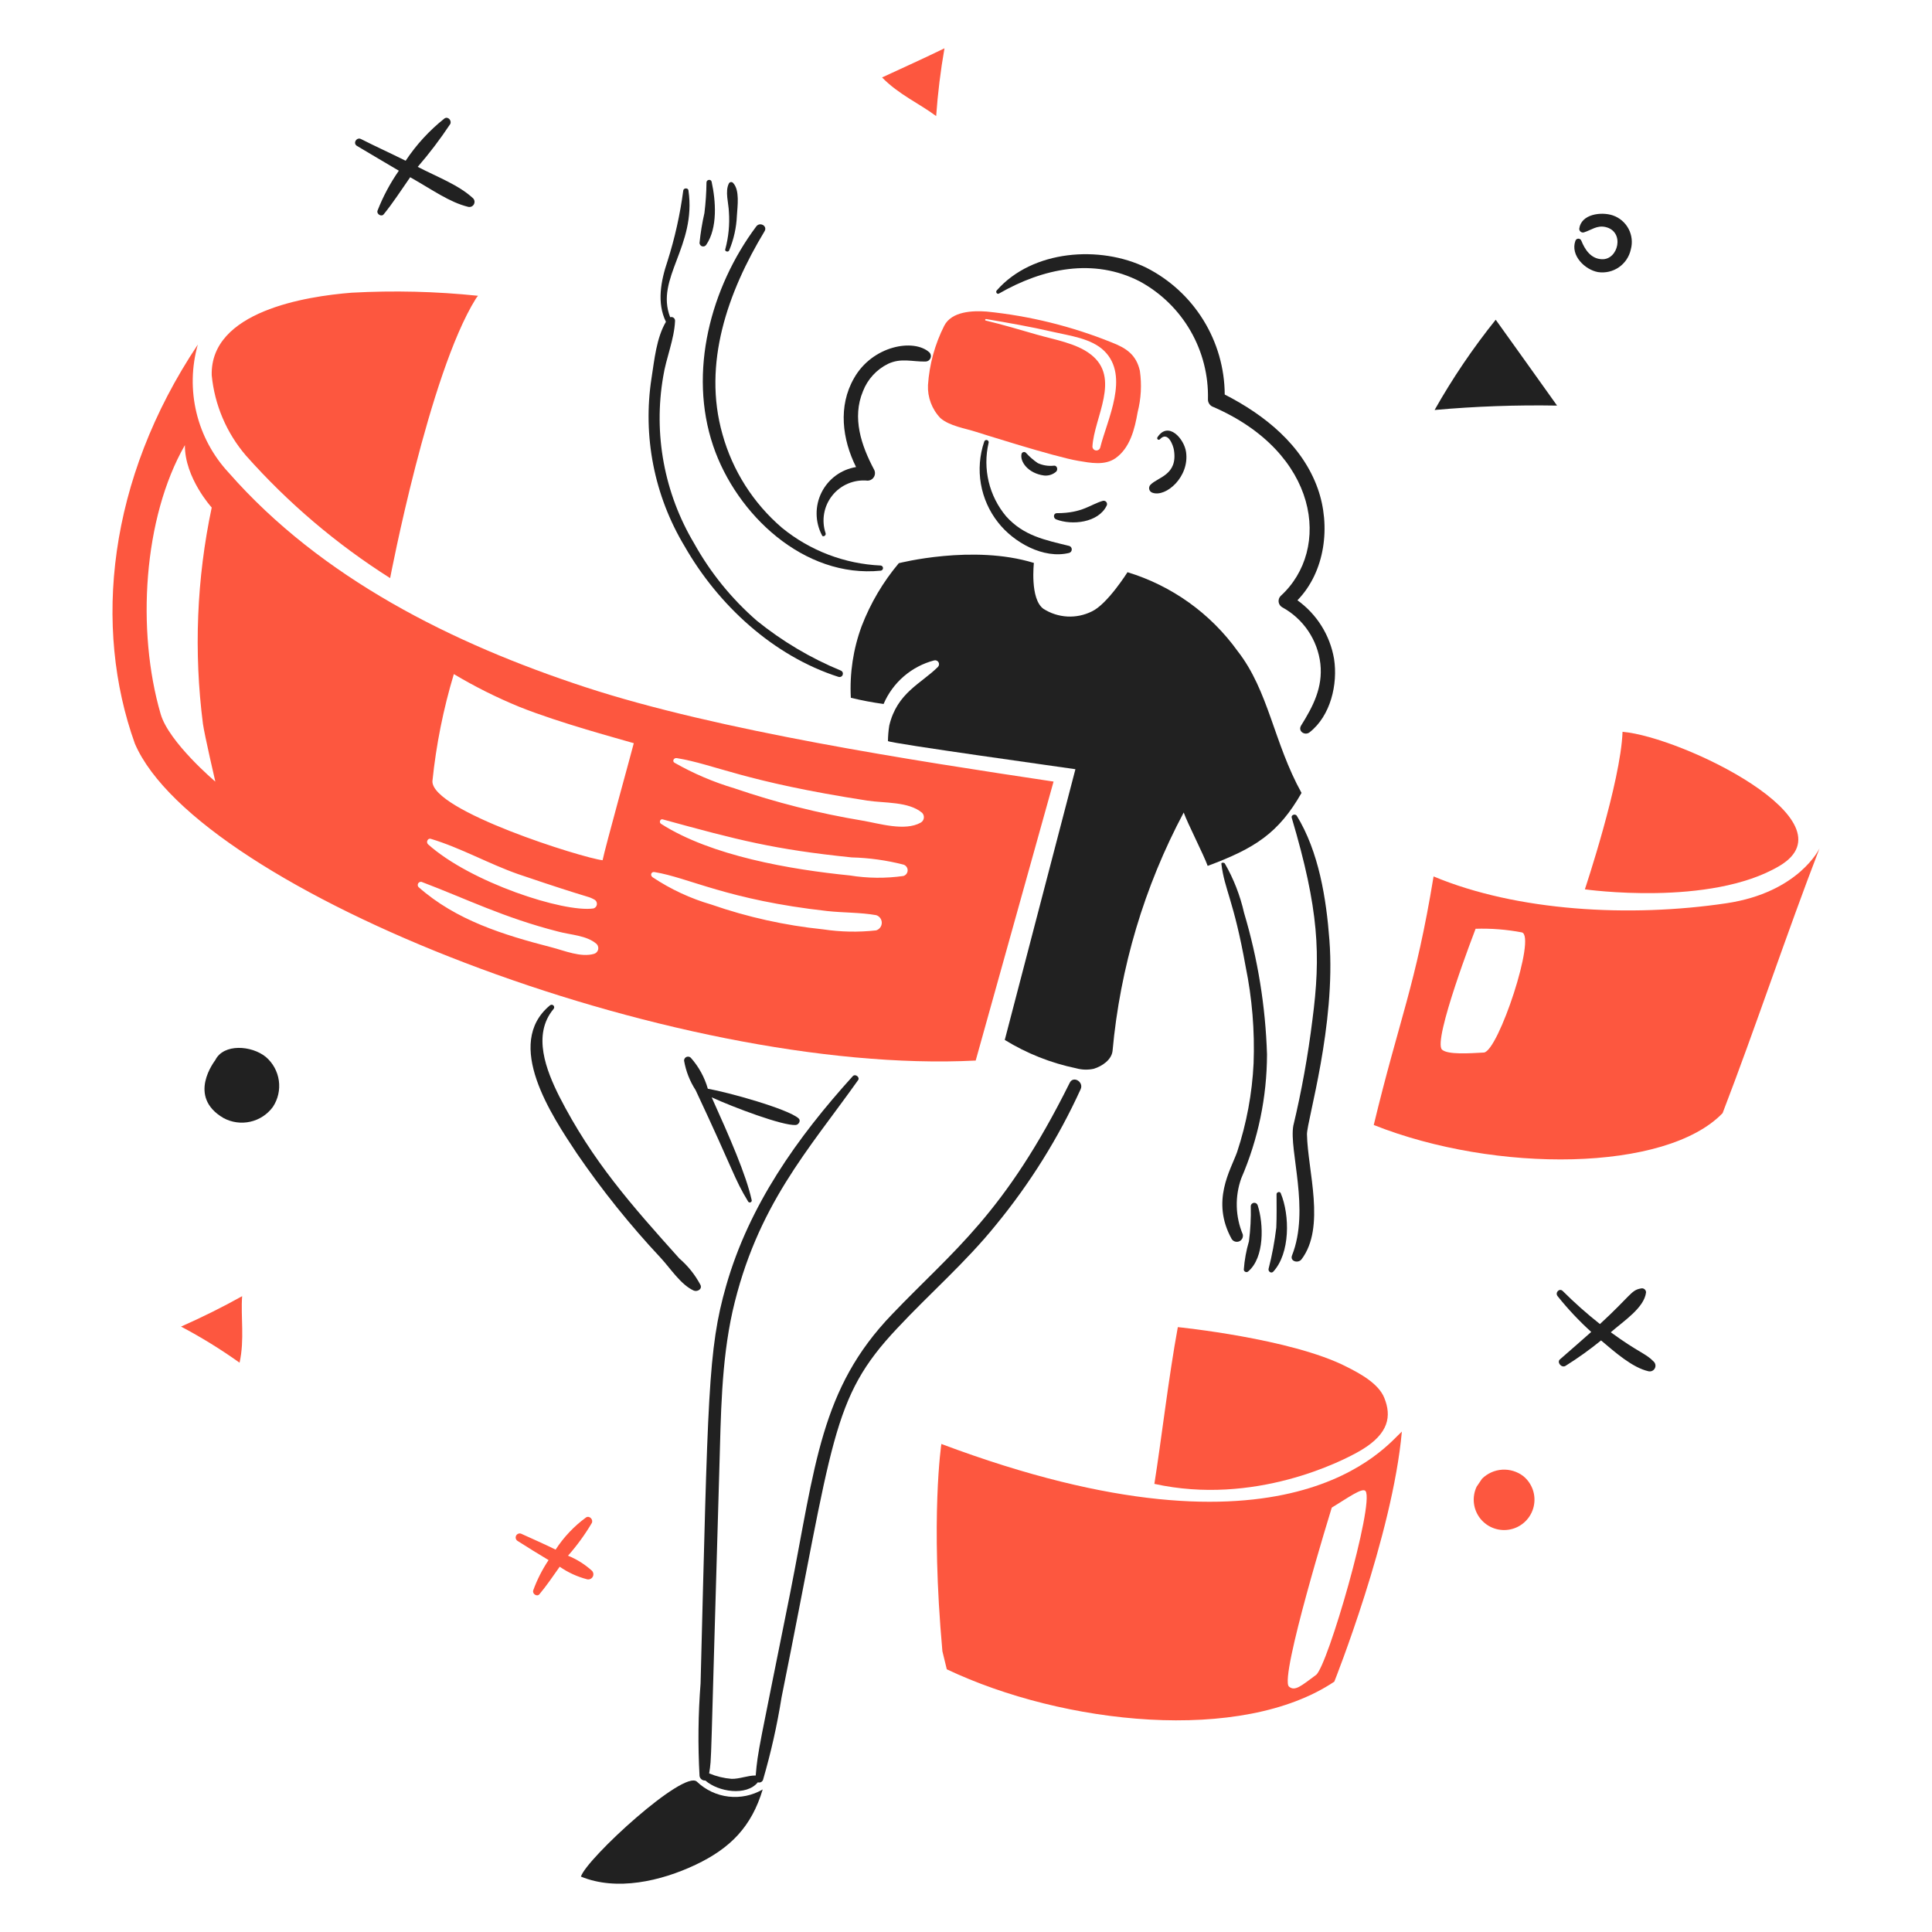<svg xmlns="http://www.w3.org/2000/svg" fill="none" viewBox="0 0 120 120" height="120" width="120">
<path fill="#FD573F" d="M100.779 45.453C100.668 48.573 98.439 55.238 98.439 55.238C98.439 55.238 106.222 56.343 110.53 53.781C115.224 50.994 104.479 45.773 100.779 45.453Z"></path>
<path fill="#FD573F" d="M71.7 92.166C72.132 89.46 72.581 85.553 73.157 82.43C73.157 82.43 80.188 83.134 83.614 84.88C84.48 85.312 85.632 85.937 85.985 86.834C86.433 87.954 86.273 89.027 84.576 90.053C83.356 90.789 77.88 93.527 71.7 92.166Z"></path>
<path fill="#FD573F" d="M70.8 23.033C70.576 22.04 69.967 21.624 69.055 21.271C66.57 20.267 63.955 19.621 61.288 19.352C60.407 19.287 59.11 19.335 58.648 20.232C58.068 21.38 57.724 22.633 57.639 23.916C57.622 24.291 57.681 24.667 57.813 25.019C57.945 25.371 58.147 25.693 58.407 25.965C58.968 26.462 59.961 26.606 60.649 26.831C60.709 26.85 65.557 28.395 66.975 28.624C67.728 28.752 68.608 28.928 69.281 28.464C70.194 27.823 70.481 26.638 70.662 25.597C70.876 24.76 70.923 23.889 70.8 23.033ZM68.334 27.805C68.317 27.86 68.281 27.908 68.232 27.94C68.183 27.971 68.124 27.984 68.067 27.977C68.009 27.969 67.956 27.941 67.917 27.898C67.878 27.855 67.855 27.799 67.853 27.741C67.95 25.932 69.647 23.465 67.741 22.008C66.861 21.32 65.484 21.095 64.426 20.791C63.369 20.487 62.296 20.166 61.224 19.91C61.16 19.895 61.192 19.814 61.24 19.814C62.633 20.054 64.026 20.294 65.403 20.614C66.444 20.855 67.789 21.015 68.59 21.8C70.177 23.369 68.767 26.059 68.335 27.805H68.334Z"></path>
<path fill="#212121" d="M61.129 27.439C60.844 28.28 60.774 29.18 60.925 30.055C61.076 30.93 61.443 31.754 61.993 32.451C62.953 33.684 64.814 34.742 66.414 34.341C66.459 34.326 66.499 34.297 66.527 34.258C66.555 34.219 66.57 34.173 66.57 34.125C66.57 34.077 66.555 34.03 66.527 33.991C66.499 33.953 66.459 33.924 66.414 33.909C64.908 33.54 63.579 33.284 62.49 32.067C61.969 31.445 61.599 30.71 61.41 29.921C61.221 29.132 61.218 28.309 61.401 27.519C61.408 27.5 61.411 27.481 61.41 27.462C61.408 27.442 61.403 27.423 61.394 27.406C61.386 27.389 61.373 27.373 61.358 27.361C61.343 27.349 61.326 27.339 61.307 27.334C61.289 27.328 61.269 27.327 61.25 27.329C61.231 27.332 61.212 27.338 61.196 27.348C61.179 27.358 61.164 27.371 61.153 27.386C61.141 27.402 61.133 27.42 61.129 27.439Z"></path>
<path fill="#212121" d="M65.597 32.259C66.582 32.646 68.223 32.467 68.735 31.41C68.754 31.375 68.763 31.335 68.76 31.296C68.757 31.256 68.743 31.218 68.72 31.186C68.696 31.154 68.664 31.13 68.627 31.116C68.59 31.101 68.55 31.098 68.511 31.106C67.731 31.321 67.251 31.874 65.645 31.874C65.42 31.874 65.403 32.182 65.597 32.259Z"></path>
<path fill="#212121" d="M63.451 28.188C63.334 28.663 63.849 29.401 64.844 29.534C65.102 29.562 65.361 29.487 65.564 29.325C65.74 29.213 65.676 28.893 65.452 28.925C65.113 28.961 64.77 28.906 64.459 28.765C64.189 28.582 63.942 28.367 63.723 28.124C63.703 28.104 63.679 28.089 63.651 28.081C63.624 28.073 63.596 28.072 63.568 28.079C63.541 28.085 63.516 28.099 63.495 28.118C63.474 28.137 63.459 28.161 63.451 28.188Z"></path>
<path fill="#212121" d="M72.05 27.277C72.546 26.749 72.867 27.661 72.915 27.95C73.164 29.505 71.92 29.63 71.457 30.11C71.421 30.147 71.396 30.192 71.383 30.242C71.369 30.292 71.369 30.344 71.382 30.394C71.395 30.444 71.421 30.49 71.456 30.527C71.492 30.564 71.537 30.591 71.586 30.606C72.426 30.902 73.892 29.608 73.668 28.076C73.556 27.259 72.563 26.122 71.89 27.163C71.876 27.184 71.871 27.21 71.876 27.235C71.881 27.26 71.895 27.282 71.915 27.297C71.936 27.312 71.962 27.318 71.987 27.314C72.012 27.311 72.035 27.297 72.05 27.277Z"></path>
<path fill="#212121" d="M57.734 21.895C56.771 21.001 54.18 21.464 53.041 23.497C52.046 25.232 52.313 27.283 53.171 29.01C52.714 29.084 52.282 29.266 51.909 29.54C51.536 29.815 51.234 30.174 51.028 30.588C50.821 31.002 50.716 31.459 50.721 31.922C50.726 32.385 50.84 32.84 51.056 33.249C51.088 33.378 51.328 33.282 51.28 33.121C51.148 32.727 51.116 32.306 51.189 31.896C51.261 31.486 51.435 31.102 51.695 30.777C51.954 30.451 52.291 30.197 52.675 30.036C53.059 29.875 53.476 29.812 53.89 29.854C53.97 29.852 54.048 29.83 54.117 29.789C54.186 29.749 54.243 29.691 54.283 29.622C54.323 29.553 54.345 29.475 54.346 29.395C54.347 29.315 54.328 29.236 54.29 29.166C53.495 27.672 52.91 25.947 53.602 24.297C53.889 23.557 54.443 22.951 55.155 22.6C55.972 22.216 56.645 22.472 57.495 22.456C57.559 22.453 57.621 22.433 57.673 22.397C57.726 22.361 57.767 22.31 57.792 22.251C57.817 22.193 57.825 22.128 57.815 22.065C57.804 22.002 57.776 21.943 57.734 21.895Z"></path>
<path fill="#212121" d="M82.86 40.92C82.609 39.456 81.792 38.15 80.586 37.285C82.315 35.508 82.668 32.657 81.85 30.351C80.891 27.645 78.55 25.771 76.07 24.505C76.061 22.871 75.602 21.272 74.743 19.882C73.884 18.492 72.658 17.366 71.201 16.627C68.321 15.217 64.121 15.521 61.913 18.035C61.817 18.132 61.929 18.308 62.057 18.228C64.764 16.675 67.918 15.986 70.817 17.491C72.123 18.208 73.207 19.269 73.95 20.561C74.692 21.852 75.066 23.322 75.028 24.811C75.028 24.9 75.051 24.987 75.096 25.063C75.141 25.14 75.207 25.202 75.285 25.244C81.938 28.096 82.715 34.124 79.545 37.015C79.496 37.063 79.459 37.123 79.438 37.188C79.416 37.253 79.409 37.322 79.418 37.391C79.428 37.459 79.453 37.524 79.491 37.581C79.53 37.638 79.581 37.685 79.641 37.719C80.287 38.072 80.84 38.574 81.252 39.184C81.665 39.795 81.925 40.495 82.011 41.226C82.171 42.7 81.562 43.866 80.811 45.07C80.602 45.422 81.051 45.711 81.339 45.486C82.651 44.46 83.105 42.49 82.86 40.92Z"></path>
<path fill="#212121" d="M75.862 53.653C76.052 55.252 76.629 55.906 77.367 60.027C77.772 62.007 77.939 64.028 77.863 66.048C77.772 67.922 77.427 69.775 76.838 71.557C76.434 72.685 75.201 74.604 76.502 76.957C76.55 77.032 76.623 77.088 76.709 77.115C76.794 77.141 76.886 77.137 76.968 77.103C77.05 77.068 77.118 77.005 77.159 76.926C77.199 76.847 77.211 76.755 77.191 76.668C76.728 75.562 76.694 74.323 77.095 73.193C78.146 70.761 78.691 68.14 78.696 65.49C78.604 62.51 78.124 59.555 77.271 56.698C77.027 55.619 76.623 54.583 76.071 53.624C75.99 53.557 75.845 53.573 75.862 53.653Z"></path>
<path fill="#212121" d="M80.234 50.801C81.921 56.492 82.048 59.308 81.515 63.356C81.242 65.565 80.847 67.757 80.33 69.922C80.054 71.458 81.376 75.138 80.25 77.977C80.105 78.346 80.634 78.49 80.842 78.217C82.354 76.216 81.222 72.716 81.178 70.45C81.178 69.603 82.978 63.67 82.572 58.39C82.379 55.81 81.915 52.898 80.538 50.656C80.426 50.529 80.17 50.625 80.234 50.801Z"></path>
<path fill="#212121" d="M79.289 74.168C79.289 74.857 79.305 75.548 79.273 76.25C79.17 77.114 79.01 77.971 78.793 78.813C78.761 78.973 78.953 79.117 79.081 78.989C80.138 77.849 80.122 75.482 79.546 74.105C79.481 73.976 79.289 74.057 79.289 74.168Z"></path>
<path fill="#212121" d="M77.688 74.919C77.706 75.647 77.669 76.375 77.575 77.097C77.406 77.671 77.298 78.262 77.255 78.859C77.257 78.889 77.268 78.919 77.285 78.944C77.303 78.969 77.328 78.988 77.356 78.999C77.385 79.011 77.416 79.015 77.446 79.01C77.476 79.005 77.504 78.991 77.527 78.971C78.552 78.106 78.487 76.008 78.12 74.871C78.106 74.82 78.075 74.776 78.031 74.746C77.988 74.716 77.935 74.703 77.883 74.708C77.83 74.714 77.782 74.739 77.746 74.778C77.71 74.816 77.689 74.867 77.688 74.919Z"></path>
<path fill="#212121" d="M54.707 35.126C52.464 35.026 50.313 34.205 48.574 32.786C46.79 31.259 45.502 29.235 44.874 26.973C43.625 22.585 45.211 18.133 47.484 14.37C47.693 14.034 47.196 13.761 46.971 14.066C44.137 17.861 42.744 23.114 44.297 27.694C45.737 31.954 49.937 35.925 54.707 35.445C54.745 35.44 54.781 35.42 54.806 35.391C54.832 35.362 54.846 35.324 54.846 35.285C54.846 35.247 54.832 35.209 54.806 35.18C54.781 35.151 54.745 35.132 54.707 35.126Z"></path>
<path fill="#212121" d="M52.241 41.658C50.354 40.881 48.59 39.834 47.004 38.551C45.438 37.188 44.121 35.562 43.112 33.747C41.257 30.633 40.576 26.958 41.193 23.385C41.369 22.248 41.881 21.08 41.929 19.926C41.93 19.889 41.922 19.852 41.906 19.819C41.89 19.786 41.866 19.757 41.836 19.735C41.806 19.713 41.771 19.698 41.734 19.693C41.698 19.687 41.66 19.69 41.625 19.702C40.68 17.279 43.271 15.306 42.76 11.823C42.744 11.663 42.472 11.663 42.44 11.823C42.244 13.312 41.917 14.78 41.463 16.211C41.047 17.444 40.785 18.803 41.362 19.988C40.77 20.997 40.647 22.344 40.47 23.468C39.907 27.087 40.633 30.788 42.52 33.926C44.602 37.574 48.029 40.745 52.08 42.042C52.13 42.058 52.184 42.055 52.232 42.033C52.28 42.012 52.318 41.973 52.338 41.924C52.358 41.876 52.36 41.821 52.342 41.772C52.324 41.723 52.288 41.682 52.241 41.658Z"></path>
<path fill="#212121" d="M43.881 11.327C43.874 11.964 43.831 12.6 43.753 13.233C43.613 13.846 43.511 14.467 43.449 15.093C43.451 15.141 43.469 15.187 43.499 15.224C43.529 15.262 43.57 15.289 43.616 15.301C43.663 15.314 43.712 15.311 43.757 15.294C43.801 15.277 43.84 15.245 43.866 15.205C44.586 14.148 44.458 12.466 44.202 11.298C44.17 11.103 43.884 11.151 43.881 11.327Z"></path>
<path fill="#212121" d="M45.29 15.553C45.576 14.867 45.739 14.136 45.77 13.393C45.802 12.817 45.962 11.808 45.53 11.359C45.513 11.341 45.492 11.327 45.468 11.318C45.444 11.309 45.419 11.307 45.394 11.31C45.369 11.313 45.345 11.322 45.324 11.336C45.303 11.351 45.286 11.37 45.274 11.392C45.018 11.888 45.258 12.625 45.274 13.169C45.328 13.945 45.252 14.724 45.05 15.475C44.986 15.601 45.227 15.698 45.29 15.553Z"></path>
<path fill="#212121" d="M34.16 62.444C31.272 64.833 34.273 69.298 35.826 71.636C37.398 73.933 39.143 76.107 41.046 78.138C41.639 78.779 42.279 79.787 43.08 80.156C43.288 80.252 43.624 80.092 43.512 79.819C43.182 79.192 42.737 78.632 42.199 78.17C39.219 74.85 36.787 72.11 34.736 68.097C33.935 66.496 33.039 64.27 34.384 62.668C34.41 62.638 34.423 62.599 34.422 62.559C34.42 62.519 34.404 62.481 34.376 62.453C34.347 62.425 34.31 62.408 34.27 62.406C34.23 62.405 34.191 62.418 34.16 62.444Z"></path>
<path fill="#212121" d="M49.598 69.46C48.922 68.869 45.218 67.84 43.964 67.623C43.761 66.909 43.398 66.25 42.904 65.696C42.869 65.663 42.826 65.641 42.778 65.633C42.731 65.624 42.683 65.63 42.639 65.648C42.594 65.667 42.557 65.698 42.53 65.738C42.503 65.778 42.489 65.824 42.488 65.872C42.6 66.529 42.845 67.155 43.208 67.714C45.65 72.919 45.591 73.185 46.459 74.614C46.471 74.644 46.495 74.667 46.525 74.679C46.555 74.691 46.589 74.691 46.619 74.678C46.648 74.665 46.672 74.641 46.684 74.611C46.696 74.581 46.696 74.547 46.683 74.518C46.338 72.965 45.345 70.689 44.204 68.158C45.566 68.781 48.611 69.93 49.424 69.876C49.614 69.86 49.76 69.6 49.598 69.46Z"></path>
<path fill="#212121" d="M66.445 67.249C62.37 75.444 59.227 77.637 55.412 81.629C50.95 86.26 50.654 90.989 49.07 98.989C47.156 108.555 47.062 108.748 46.939 110.28C46.447 110.272 45.925 110.502 45.434 110.487C44.957 110.448 44.489 110.334 44.047 110.149C44.213 109.009 44.102 110.785 44.682 91.157C44.778 87.923 44.794 84.64 45.499 81.453C46.999 74.878 50.218 71.429 53.299 67.088C53.427 66.912 53.122 66.668 52.963 66.848C49.514 70.655 46.525 74.872 45.1 79.868C43.969 83.814 43.973 86.684 43.514 104.563C43.364 106.475 43.343 108.396 43.45 110.312C43.464 110.395 43.509 110.47 43.576 110.522C43.642 110.573 43.726 110.598 43.81 110.591C44.614 111.299 46.364 111.575 47.072 110.701C47.134 110.723 47.202 110.719 47.262 110.691C47.322 110.664 47.368 110.613 47.392 110.552C47.883 108.869 48.268 107.158 48.544 105.427C51.791 89.36 51.593 86.89 55.719 82.511C57.752 80.333 59.979 78.411 61.852 76.091C63.967 73.518 65.738 70.681 67.121 67.652C67.326 67.199 66.67 66.8 66.445 67.249Z"></path>
<path fill="#212121" d="M43.289 110.665C42.486 109.882 36.434 115.438 36.082 116.558C38.292 117.472 41.046 116.847 43.208 115.822C45.37 114.797 46.683 113.452 47.372 111.146C46.732 111.52 45.987 111.676 45.25 111.589C44.513 111.503 43.825 111.178 43.289 110.665Z"></path>
<path fill="#FD573F" d="M29.548 18.564C26.646 23.225 24.232 35.908 24.232 35.908C20.907 33.803 17.893 31.243 15.28 28.301C14.072 26.895 13.328 25.15 13.15 23.305C13.054 19.333 19.011 18.404 21.845 18.18C24.462 18.036 27.086 18.1 29.692 18.372C29.637 18.431 29.589 18.495 29.548 18.564Z"></path>
<path fill="#212121" d="M16.513 65.649C15.62 64.924 13.888 64.809 13.374 65.841C13.348 65.893 11.58 68.106 13.886 69.445C14.394 69.718 14.983 69.799 15.545 69.672C16.108 69.546 16.605 69.22 16.947 68.756C17.267 68.275 17.399 67.693 17.319 67.12C17.239 66.548 16.952 66.025 16.513 65.649Z"></path>
<path fill="#FD573F" d="M91.716 92.342C91.565 92.662 91.507 93.017 91.548 93.369C91.59 93.72 91.729 94.053 91.95 94.329C92.172 94.604 92.466 94.813 92.8 94.929C93.134 95.046 93.494 95.066 93.839 94.988C94.184 94.91 94.5 94.737 94.751 94.487C95.002 94.238 95.178 93.924 95.259 93.579C95.34 93.235 95.323 92.875 95.209 92.54C95.095 92.205 94.889 91.909 94.615 91.685C94.24 91.398 93.774 91.256 93.303 91.285C92.832 91.314 92.388 91.514 92.052 91.846L91.716 92.342Z"></path>
<path fill="#212121" d="M29.388 12.32C28.488 11.484 27.189 11.007 25.946 10.364C26.674 9.522 27.347 8.635 27.963 7.707C28.075 7.499 27.834 7.211 27.611 7.355C26.672 8.099 25.857 8.986 25.196 9.984C24.276 9.525 23.336 9.101 22.422 8.636C22.147 8.497 21.893 8.909 22.182 9.069C23.049 9.58 23.909 10.1 24.773 10.603C24.234 11.376 23.789 12.21 23.447 13.088C23.378 13.295 23.687 13.488 23.831 13.313C24.421 12.588 24.933 11.786 25.478 11.008C26.858 11.788 27.923 12.568 29.084 12.848C29.15 12.863 29.22 12.857 29.282 12.83C29.345 12.802 29.397 12.756 29.431 12.697C29.465 12.637 29.48 12.569 29.472 12.501C29.464 12.433 29.435 12.37 29.388 12.32Z"></path>
<path fill="#FD573F" d="M36.771 97.565C36.333 97.168 35.829 96.85 35.281 96.627C35.835 96 36.329 95.322 36.755 94.602C36.867 94.394 36.624 94.117 36.403 94.249C35.655 94.795 35.014 95.473 34.51 96.25C33.817 95.905 33.101 95.596 32.399 95.275C32.342 95.244 32.275 95.237 32.213 95.255C32.151 95.272 32.097 95.313 32.065 95.368C32.032 95.424 32.021 95.49 32.036 95.553C32.05 95.616 32.089 95.671 32.143 95.707C32.784 96.114 33.419 96.511 34.073 96.9C33.68 97.486 33.36 98.118 33.119 98.782C33.05 99.004 33.359 99.196 33.504 99.022C33.961 98.476 34.355 97.888 34.764 97.312C35.28 97.67 35.856 97.934 36.464 98.092C36.531 98.108 36.601 98.101 36.663 98.074C36.726 98.047 36.778 98.001 36.813 97.942C36.847 97.883 36.862 97.814 36.854 97.747C36.846 97.679 36.817 97.615 36.771 97.565Z"></path>
<path fill="#212121" d="M97.849 14.963C97.529 15.866 98.442 16.756 99.259 16.901C99.713 16.968 100.177 16.86 100.554 16.599C100.932 16.337 101.196 15.941 101.293 15.492C101.411 15.063 101.36 14.605 101.152 14.212C100.943 13.819 100.593 13.52 100.171 13.377C99.451 13.137 98.201 13.297 98.09 14.21C98.09 14.245 98.097 14.28 98.113 14.312C98.128 14.344 98.15 14.372 98.178 14.393C98.206 14.415 98.239 14.43 98.273 14.437C98.308 14.444 98.344 14.443 98.378 14.434C98.842 14.29 99.178 13.986 99.707 14.098C100.945 14.369 100.521 16.163 99.483 16.1C98.81 16.068 98.442 15.507 98.218 14.947C98.203 14.909 98.176 14.877 98.142 14.855C98.108 14.833 98.068 14.822 98.028 14.824C97.987 14.825 97.948 14.84 97.916 14.865C97.884 14.89 97.861 14.924 97.849 14.963Z"></path>
<path fill="#212121" d="M92.901 19.859C91.486 21.622 90.217 23.497 89.106 25.465C91.634 25.238 94.174 25.147 96.712 25.192C95.623 23.658 93.856 21.194 92.901 19.859Z"></path>
<path fill="#FD573F" d="M54.787 4.81C55.812 5.867 57.127 6.443 58.147 7.21C58.247 5.799 58.419 4.393 58.663 3C57.72 3.464 55.759 4.364 54.787 4.81Z"></path>
<path fill="#FD573F" d="M14.88 84.639C15.2 83.199 14.944 81.789 15.04 80.508C13.807 81.197 12.542 81.821 11.245 82.397C12.505 83.062 13.72 83.812 14.88 84.639Z"></path>
<path fill="#212121" d="M102.72 84.576C102.22 84.054 101.82 84.04 100.048 82.75C100.862 82.041 102.128 81.224 102.239 80.269C102.239 80.23 102.229 80.192 102.212 80.158C102.194 80.123 102.169 80.093 102.138 80.07C102.107 80.047 102.072 80.031 102.034 80.024C101.996 80.017 101.957 80.018 101.92 80.029C101.305 80.131 101.299 80.471 99.375 82.239C98.566 81.601 97.796 80.917 97.067 80.189C96.859 79.981 96.567 80.287 96.747 80.509C97.382 81.303 98.08 82.046 98.834 82.729C98.194 83.301 97.543 83.863 96.891 84.433C96.683 84.61 96.987 84.994 97.243 84.833C98.008 84.354 98.744 83.827 99.445 83.257C100.307 83.981 101.38 84.942 102.385 85.17C102.46 85.189 102.539 85.182 102.61 85.151C102.681 85.121 102.74 85.068 102.778 85.001C102.816 84.933 102.831 84.855 102.82 84.778C102.81 84.702 102.775 84.631 102.72 84.576Z"></path>
<path fill="#FD573F" d="M107.234 56.102C101.212 56.999 94.214 56.599 89.042 54.437C87.921 61.259 86.928 63.229 85.326 69.875C92.901 72.885 103.486 72.789 106.994 69.138C109.012 63.901 110.997 57.912 113.015 52.691C113.015 52.691 111.734 55.43 107.234 56.102ZM92.164 65.375C91.268 65.423 89.938 65.519 89.57 65.198C88.962 64.654 91.652 57.688 91.652 57.688C92.613 57.657 93.574 57.732 94.519 57.912C95.448 58.104 93.06 65.311 92.164 65.375Z"></path>
<path fill="#FD573F" d="M58.47 89.687C58.47 89.687 57.781 94.218 58.534 102.562L58.807 103.683C66.061 107.126 77.111 108.311 82.876 104.451C82.876 104.451 86.496 95.372 87.072 88.918C86.16 89.701 80.138 97.822 58.47 89.687ZM81.739 104.035C80.826 104.708 80.426 105.076 80.059 104.755C79.451 104.211 82.718 93.641 82.718 93.641C83.695 93.049 84.638 92.36 84.818 92.616C85.375 93.386 82.46 103.507 81.739 104.035Z"></path>
<path fill="#212121" d="M76.871 40.441C75.19 38.102 72.786 36.38 70.031 35.541C70.031 35.541 68.781 37.527 67.82 37.975C67.347 38.211 66.822 38.321 66.294 38.293C65.766 38.264 65.255 38.1 64.81 37.815C63.961 37.207 64.217 34.965 64.217 34.965C60.437 33.796 55.826 34.981 55.826 34.981C54.846 36.147 54.066 37.468 53.52 38.889C52.994 40.312 52.766 41.827 52.847 43.341C53.518 43.503 54.197 43.632 54.881 43.726C55.164 43.065 55.593 42.478 56.137 42.009C56.681 41.54 57.325 41.201 58.02 41.019C58.071 41.005 58.125 41.009 58.174 41.029C58.223 41.049 58.264 41.084 58.291 41.129C58.318 41.174 58.33 41.227 58.324 41.28C58.318 41.332 58.296 41.381 58.26 41.42C57.218 42.462 55.715 43.023 55.233 45.071C55.183 45.389 55.156 45.709 55.153 46.031C55.442 46.191 65.723 47.617 66.796 47.777L62.408 64.592C63.773 65.432 65.274 66.028 66.843 66.353C67.198 66.452 67.572 66.463 67.932 66.385C68.461 66.225 69.038 65.825 69.102 65.28C69.572 60.097 71.075 55.06 73.522 50.467C73.762 51.14 74.771 53.107 75.011 53.782C77.942 52.693 79.415 51.748 80.84 49.25C79.112 46.128 78.803 42.913 76.871 40.441Z"></path>
<path fill="#FD573F" d="M36.371 42.685C28.107 39.979 19.956 35.911 14.207 29.362C13.229 28.312 12.539 27.028 12.203 25.634C11.867 24.24 11.896 22.782 12.287 21.402C6.682 29.802 5.777 38.938 8.379 46.193C12.303 55.305 41.769 66.832 60.602 65.873L65.439 48.545C56.82 47.25 44.634 45.392 36.371 42.685ZM9.979 44.351C8.466 39.163 8.899 32.158 11.484 27.648C11.469 29.682 13.15 31.524 13.15 31.524C12.215 35.94 12.031 40.482 12.605 44.959C12.701 45.648 13.374 48.547 13.374 48.547C13.374 48.547 10.492 46.113 9.979 44.351ZM26.76 52.102C28.62 52.662 30.36 53.655 32.189 54.296C37.023 55.938 36.381 55.594 36.929 55.881C36.979 55.911 37.019 55.954 37.045 56.006C37.07 56.058 37.08 56.117 37.074 56.174C37.067 56.232 37.044 56.286 37.007 56.331C36.97 56.375 36.921 56.408 36.865 56.425C35.017 56.695 29.217 54.806 26.584 52.438C26.442 52.294 26.585 52.038 26.76 52.102ZM36.9 59.244C36.084 59.484 35.075 59.052 34.274 58.844C31.274 58.071 28.32 57.159 25.994 55.096C25.967 55.065 25.951 55.026 25.947 54.985C25.944 54.944 25.953 54.903 25.974 54.867C25.996 54.832 26.027 54.804 26.066 54.787C26.103 54.771 26.146 54.767 26.186 54.776C28.946 55.82 31.305 57.007 34.69 57.867C35.458 58.075 36.447 58.094 37.06 58.636C37.103 58.681 37.135 58.737 37.15 58.799C37.166 58.86 37.166 58.924 37.15 58.985C37.134 59.046 37.103 59.102 37.059 59.147C37.015 59.193 36.961 59.226 36.9 59.244ZM37.429 53.431C36.194 53.294 26.788 50.353 26.859 48.514C27.09 46.262 27.536 44.037 28.189 41.869C29.492 42.647 30.852 43.327 32.256 43.903C34.771 44.911 38.502 45.904 39.366 46.161C39.24 46.673 37.572 52.695 37.428 53.431H37.429ZM54.42 57.787C53.322 57.91 52.213 57.889 51.12 57.723C48.757 57.481 46.431 56.965 44.187 56.185C42.89 55.809 41.659 55.236 40.535 54.488C40.358 54.36 40.455 54.12 40.663 54.168C42.77 54.51 45.19 55.898 51.377 56.586C52.386 56.698 53.426 56.666 54.419 56.842C54.521 56.873 54.609 56.936 54.672 57.021C54.735 57.106 54.769 57.209 54.769 57.314C54.769 57.42 54.735 57.523 54.672 57.608C54.609 57.693 54.521 57.756 54.42 57.787ZM56.117 54.408C55.012 54.565 53.889 54.555 52.786 54.376C49.114 54.009 44.182 53.167 41.064 51.173C40.904 51.077 41.016 50.821 41.192 50.901C45.848 52.179 48.079 52.761 52.898 53.255C53.985 53.283 55.065 53.433 56.117 53.703C56.193 53.727 56.258 53.774 56.304 53.837C56.351 53.901 56.376 53.977 56.376 54.056C56.376 54.135 56.35 54.211 56.304 54.274C56.257 54.338 56.191 54.384 56.116 54.408H56.117ZM57.19 51.093C56.197 51.654 54.596 51.141 53.539 50.965C50.846 50.517 48.194 49.847 45.611 48.962C44.316 48.577 43.07 48.044 41.896 47.376C41.736 47.28 41.848 47.056 42.04 47.088C44.445 47.489 46.168 48.538 53.874 49.728C54.915 49.889 56.437 49.776 57.269 50.481C57.312 50.523 57.344 50.574 57.364 50.631C57.383 50.687 57.389 50.748 57.382 50.807C57.374 50.866 57.352 50.923 57.319 50.973C57.286 51.023 57.241 51.064 57.189 51.093H57.19Z"></path>
</svg>
